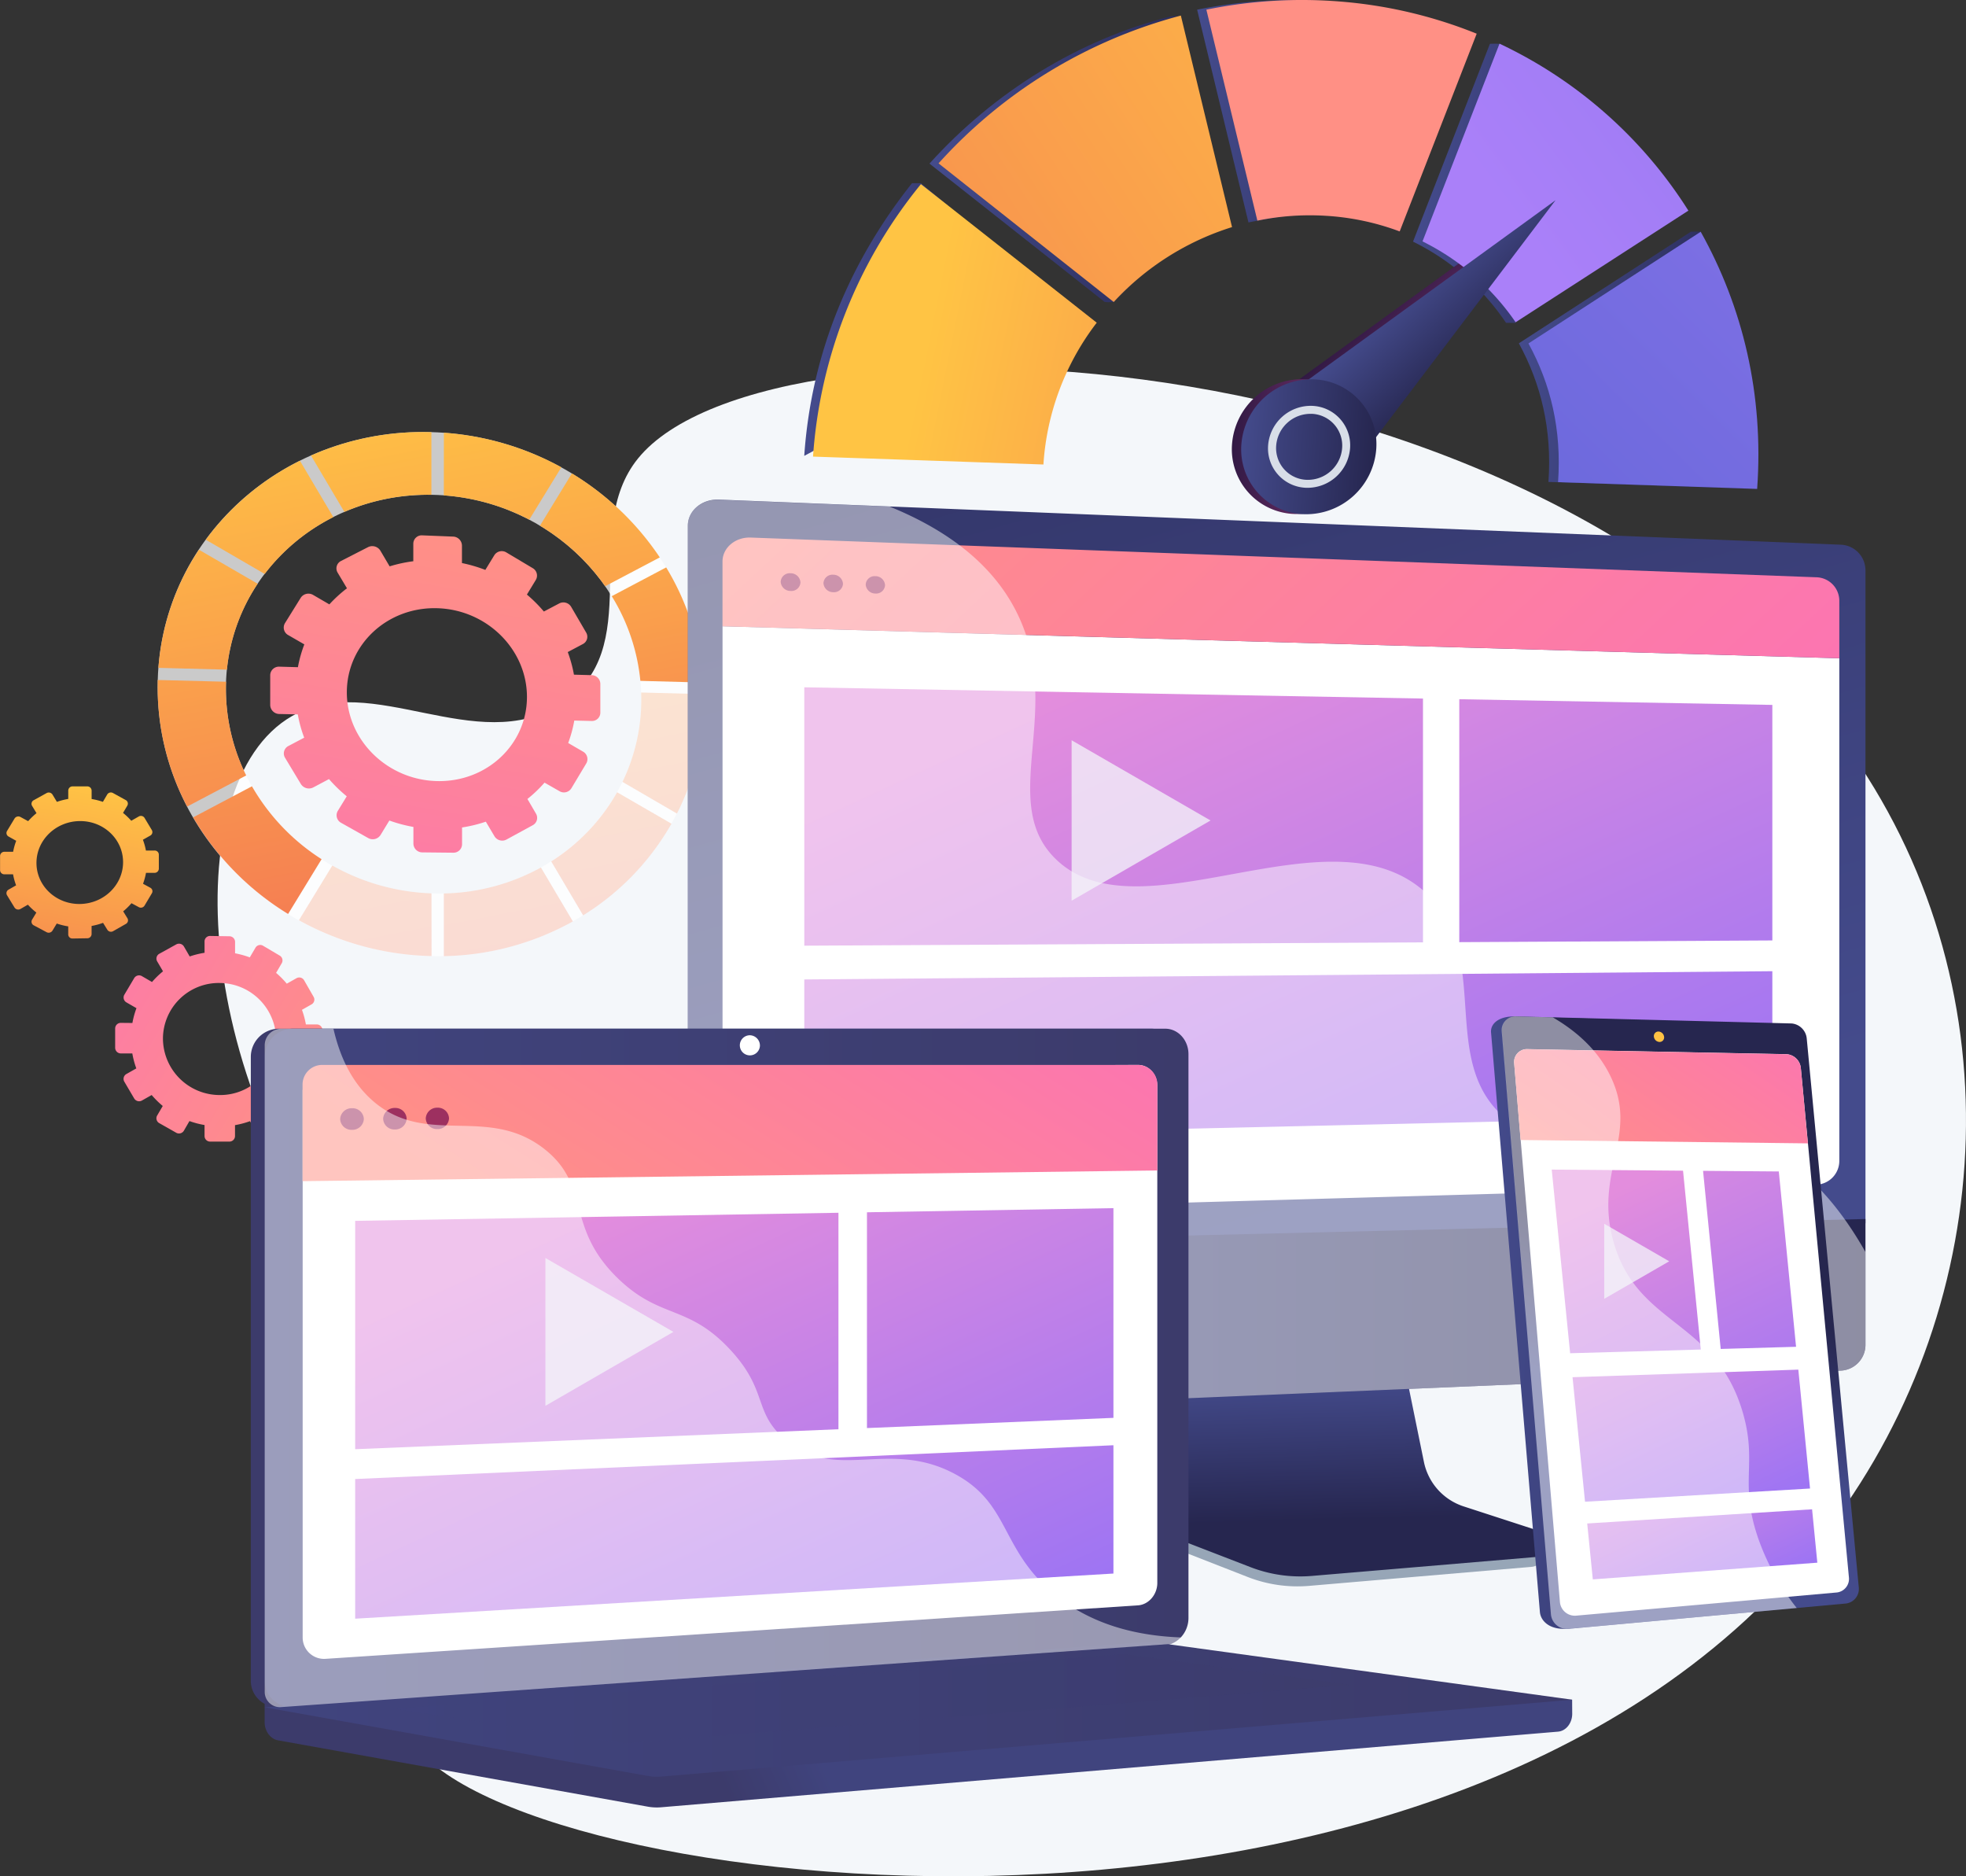 <svg xmlns="http://www.w3.org/2000/svg" xmlns:xlink="http://www.w3.org/1999/xlink" viewBox="0 0 919.14 877"><rect x="0" y="0" width="919.14" height="877" fill="#333333" stroke="none"/><defs><linearGradient id="a" x1="155.72" y1="517.93" x2="-16.33" y2="413.7" gradientUnits="userSpaceOnUse"><stop offset="0" stop-color="#ff9085"></stop><stop offset="1" stop-color="#fb6fbb"></stop></linearGradient><linearGradient id="b" x1="216.6" y1="247.76" x2="172.13" y2="506.24" xlink:href="#a"></linearGradient><linearGradient id="c" x1="80.9" y1="191.48" x2="138.53" y2="484.33" gradientUnits="userSpaceOnUse"><stop offset="0" stop-color="#ffc444"></stop><stop offset="1" stop-color="#f36f56"></stop></linearGradient><linearGradient id="d" x1="263.16" y1="165.2" x2="319.5" y2="451.53" xlink:href="#c"></linearGradient><linearGradient id="e" x1="114.35" y1="187.57" x2="170.61" y2="473.51" xlink:href="#c"></linearGradient><linearGradient id="f" x1="63.79" y1="192.04" x2="122.02" y2="487.98" xlink:href="#c"></linearGradient><linearGradient id="g" x1="274.54" y1="164.83" x2="330.16" y2="447.47" xlink:href="#c"></linearGradient><linearGradient id="h" x1="242.15" y1="171.92" x2="297.45" y2="452.97" xlink:href="#c"></linearGradient><linearGradient id="i" x1="281.28" y1="164.1" x2="336.99" y2="447.21" xlink:href="#c"></linearGradient><linearGradient id="j" x1="123.62" y1="184.41" x2="181.04" y2="476.22" xlink:href="#c"></linearGradient><linearGradient id="k" x1="186.98" y1="181.21" x2="242.54" y2="463.58" xlink:href="#c"></linearGradient><linearGradient id="l" x1="168.04" y1="179.35" x2="223.53" y2="461.33" xlink:href="#c"></linearGradient><linearGradient id="m" x1="77.24" y1="190.78" x2="135.41" y2="486.4" xlink:href="#c"></linearGradient><linearGradient id="n" x1="223.86" y1="168.57" x2="282.57" y2="466.93" xlink:href="#c"></linearGradient><linearGradient id="o" x1="43.45" y1="366.14" x2="22.04" y2="490.58" xlink:href="#c"></linearGradient><linearGradient id="p" x1="620.96" y1="643.33" x2="622.75" y2="710.42" gradientUnits="userSpaceOnUse"><stop offset="0" stop-color="#444b8c"></stop><stop offset="1" stop-color="#26264f"></stop></linearGradient><linearGradient id="q" x1="635.57" y1="559.93" x2="438.43" y2="-132.16" xlink:href="#p"></linearGradient><linearGradient id="r" x1="438.41" y1="112.37" x2="797.68" y2="498.09" xlink:href="#a"></linearGradient><linearGradient id="s" x1="321.57" y1="616.32" x2="872.14" y2="616.32" xlink:href="#p"></linearGradient><linearGradient id="t" x1="492.95" y1="324.24" x2="650.3" y2="665.3" gradientUnits="userSpaceOnUse"><stop offset="0" stop-color="#e38ddd"></stop><stop offset="1" stop-color="#9571f6"></stop></linearGradient><linearGradient id="u" x1="692.42" y1="248.37" x2="837.47" y2="562.77" xlink:href="#t"></linearGradient><linearGradient id="v" x1="519.07" y1="312.37" x2="669.69" y2="638.85" xlink:href="#t"></linearGradient><linearGradient id="w" x1="381.96" y1="817.96" x2="339.02" y2="835.99" gradientUnits="userSpaceOnUse"><stop offset="0" stop-color="#40447e"></stop><stop offset="1" stop-color="#3c3b6b"></stop></linearGradient><linearGradient id="x" x1="324.62" y1="628.7" x2="278.02" y2="648.28" xlink:href="#w"></linearGradient><linearGradient id="y" x1="123.76" y1="639.3" x2="555.63" y2="639.3" xlink:href="#w"></linearGradient><linearGradient id="z" x1="123.76" y1="799" x2="735.04" y2="799" xlink:href="#w"></linearGradient><linearGradient id="aa" x1="183.71" y1="794" x2="631.59" y2="794" xlink:href="#w"></linearGradient><linearGradient id="ab" x1="291.25" y1="604.53" x2="441.79" y2="367.17" xlink:href="#a"></linearGradient><linearGradient id="ac" x1="256.9" y1="574.17" x2="382.47" y2="846.35" xlink:href="#t"></linearGradient><linearGradient id="ad" x1="410.78" y1="503.05" x2="530.87" y2="763.35" xlink:href="#t"></linearGradient><linearGradient id="ae" x1="279.73" y1="578.27" x2="394.63" y2="827.33" xlink:href="#t"></linearGradient><linearGradient id="af" x1="664.68" y1="588.32" x2="840.37" y2="588.32" gradientTransform="translate(49.73 4.1) rotate(2.13)" xlink:href="#p"></linearGradient><linearGradient id="ag" x1="740.2" y1="629.34" x2="763.96" y2="563.4" gradientTransform="translate(49.73 4.1) rotate(2.13)" xlink:href="#p"></linearGradient><linearGradient id="ah" x1="742.53" y1="563.87" x2="829.44" y2="437.78" xlink:href="#a"></linearGradient><linearGradient id="ai" x1="746.79" y1="443.45" x2="602.62" y2="833.92" gradientTransform="translate(49.73 4.1) rotate(2.13)" xlink:href="#c"></linearGradient><linearGradient id="aj" x1="808.49" y1="560.2" x2="878.79" y2="712.58" gradientTransform="matrix(1, 0, 0.1, 0.99, -117.29, 6.07)" xlink:href="#t"></linearGradient><linearGradient id="ak" x1="843.89" y1="511.13" x2="923.55" y2="683.79" gradientTransform="matrix(1, 0, 0.1, 0.99, -117.29, 6.07)" xlink:href="#t"></linearGradient><linearGradient id="al" x1="812.24" y1="601.16" x2="868.2" y2="722.47" gradientTransform="matrix(1, 0, 0.1, 0.99, -117.29, 6.07)" xlink:href="#t"></linearGradient><linearGradient id="am" x1="822.82" y1="674.99" x2="860" y2="755.58" gradientTransform="matrix(1, 0, 0.1, 0.99, -117.29, 6.07)" xlink:href="#t"></linearGradient><linearGradient id="an" x1="-410.97" y1="457.71" x2="-283.95" y2="457.71" gradientTransform="matrix(0.99, 0.14, -0.08, 1, 826.19, -251.93)" xlink:href="#p"></linearGradient><linearGradient id="ao" x1="-363.66" y1="364.79" x2="-224.56" y2="364.79" gradientTransform="matrix(0.99, 0.14, -0.08, 1, 826.19, -251.93)" xlink:href="#p"></linearGradient><linearGradient id="ap" x1="-244.82" y1="333.11" x2="-118.04" y2="333.11" gradientTransform="matrix(0.99, 0.14, -0.08, 1, 826.19, -251.93)" xlink:href="#p"></linearGradient><linearGradient id="aq" x1="-135.37" y1="352.28" x2="-12.78" y2="352.28" gradientTransform="matrix(0.99, 0.14, -0.08, 1, 826.19, -251.93)" xlink:href="#p"></linearGradient><linearGradient id="ar" x1="-82.18" y1="424.69" x2="29.8" y2="424.69" gradientTransform="matrix(0.99, 0.14, -0.08, 1, 826.19, -251.93)" xlink:href="#p"></linearGradient><linearGradient id="as" x1="528.57" y1="713.91" x2="575.64" y2="713.91" gradientTransform="matrix(0.72, 0.67, -1.09, 1.01, 1051.57, -940.56)" gradientUnits="userSpaceOnUse"><stop offset="0" stop-color="#311944"></stop><stop offset="1" stop-color="#893976"></stop></linearGradient><linearGradient id="at" x1="-82.47" y1="56.31" x2="-21.7" y2="56.31" gradientTransform="matrix(1.04, 0.02, -0.07, 0.96, 665.36, 155.85)" xlink:href="#as"></linearGradient><linearGradient id="au" x1="-199.51" y1="340.74" x2="-161.25" y2="340.74" gradientTransform="matrix(1, 0.08, -0.08, 1, 815.12, -116.2)" xlink:href="#as"></linearGradient><linearGradient id="av" x1="-74.04" y1="495.01" x2="-359.94" y2="460.99" gradientTransform="matrix(0.99, 0.14, -0.08, 1, 826.19, -251.93)" gradientUnits="userSpaceOnUse"><stop offset="0" stop-color="#f36f56"></stop><stop offset="1" stop-color="#ffc444"></stop></linearGradient><linearGradient id="aw" x1="-411.18" y1="105.95" x2="35.85" y2="-200.12" gradientTransform="matrix(1.04, 0.02, -0.07, 0.96, 665.36, 155.85)" xlink:href="#av"></linearGradient><linearGradient id="ax" x1="-52.71" y1="-51.78" x2="-91.74" y2="577.5" gradientTransform="matrix(1.04, 0.02, -0.07, 0.96, 665.36, 155.85)" xlink:href="#a"></linearGradient><linearGradient id="ay" x1="26.56" y1="-68.54" x2="504.66" y2="-434.72" gradientTransform="matrix(1.04, 0.02, -0.07, 0.96, 665.36, 155.85)" gradientUnits="userSpaceOnUse"><stop offset="0" stop-color="#aa80f9"></stop><stop offset="1" stop-color="#6165d7"></stop></linearGradient><linearGradient id="az" x1="439.27" y1="-306.71" x2="-7.03" y2="148.09" xlink:href="#ay"></linearGradient><linearGradient id="ba" x1="531.66" y1="711.9" x2="578.75" y2="711.9" gradientTransform="matrix(0.72, 0.67, -1.09, 1.01, 1051.57, -940.56)" xlink:href="#p"></linearGradient><linearGradient id="bb" x1="-78.27" y1="56.28" x2="-17.45" y2="56.28" gradientTransform="matrix(1.04, 0.02, -0.07, 0.96, 665.36, 155.85)" xlink:href="#p"></linearGradient></defs><g style="isolation:isolate"><path d="M298.22,214.37c-27.45,34,4.74,89.22-36,114.82-39.65,24.92-88.37-15.92-125.74,5.53C81.05,366.54,91.17,512.14,172.22,602.6,196.6,629.81,217,640.39,226,671.16c19.37,66.07-48.71,105.37-35.76,138.05C219.4,882.78,668,944.52,848,723.4,932.06,620.13,944.64,471,869.53,357.75,733.81,153.09,359.82,138,298.22,214.37Z" fill="#f4f7fa"></path><path d="M148.21,478.84l-5.2,0a40.32,40.32,0,0,0-1.84-6.84l4.51-2.56a2.55,2.55,0,0,0,.94-3.5l-4.44-7.74a2.62,2.62,0,0,0-3.53-1l-4.57,2.58a41.92,41.92,0,0,0-5-5.05l2.65-4.53a2.6,2.6,0,0,0-.95-3.54L123,442.06a2.57,2.57,0,0,0-3.55.89l-2.67,4.54a42.63,42.63,0,0,0-6.88-1.91v-5.33a2.65,2.65,0,0,0-2.62-2.63l-9-.15A2.56,2.56,0,0,0,95.63,440v5.34a40.94,40.94,0,0,0-6.94,1.72L86,442.42a2.67,2.67,0,0,0-3.6-1l-7.92,4.38a2.57,2.57,0,0,0-1,3.55L76.21,454a40.25,40.25,0,0,0-5.14,5l-4.7-2.73a2.66,2.66,0,0,0-3.63.91l-4.61,7.77a2.62,2.62,0,0,0,1,3.59l4.67,2.69a39.06,39.06,0,0,0-1.9,6.92l-5.39-.05a2.62,2.62,0,0,0-2.67,2.6v9.05a2.65,2.65,0,0,0,2.67,2.63l5.35,0a39.74,39.74,0,0,0,1.87,7L59.11,502a2.59,2.59,0,0,0-1,3.57l4.61,7.83a2.68,2.68,0,0,0,3.63,1l4.56-2.58a42.46,42.46,0,0,0,5.18,5.12l-2.62,4.47a2.59,2.59,0,0,0,1,3.56l7.92,4.49a2.65,2.65,0,0,0,3.6-1L88.57,524a41.61,41.61,0,0,0,7.06,1.85V531a2.6,2.6,0,0,0,2.62,2.59l9,0a2.6,2.6,0,0,0,2.62-2.59v-5.1a40.61,40.61,0,0,0,7-1.86l2.56,4.39a2.59,2.59,0,0,0,3.55.94l7.75-4.47a2.57,2.57,0,0,0,.95-3.52l-2.56-4.42a40.83,40.83,0,0,0,5.06-5l4.43,2.55a2.58,2.58,0,0,0,3.53-.93l4.44-7.69a2.57,2.57,0,0,0-.94-3.51l-4.44-2.58a40.11,40.11,0,0,0,1.81-6.85l5.16,0a2.56,2.56,0,0,0,2.56-2.56v-8.87A2.6,2.6,0,0,0,148.21,478.84Zm-45.43-19.38a26.55,26.55,0,0,1,26.31,26.37,26.11,26.11,0,0,1-26.31,26,26.54,26.54,0,0,1-26.6-26.37A26.1,26.1,0,0,1,102.78,459.46Z" fill="url(#a)"></path><path d="M276.53,315.57l-8.2-.22a62,62,0,0,0-2.89-10.57l7.11-3.77a3.83,3.83,0,0,0,1.49-5.35l-7-12a4.22,4.22,0,0,0-5.55-1.63l-7.22,3.8a66.65,66.65,0,0,0-7.93-7.92l4.19-6.89a4,4,0,0,0-1.49-5.47l-12.28-7.32a4.12,4.12,0,0,0-5.63,1.24l-4.23,6.91a68.78,68.78,0,0,0-10.93-3.2v-8.21a4.27,4.27,0,0,0-4.15-4.16l-14.4-.58a3.92,3.92,0,0,0-4.19,3.85v8.25a66.21,66.21,0,0,0-11.07,2.39l-4.31-7.3a4.44,4.44,0,0,0-5.77-1.69l-12.66,6.48a3.85,3.85,0,0,0-1.56,5.46l4.35,7.3a63.15,63.15,0,0,0-8.23,7.52l-7.53-4.38a4.32,4.32,0,0,0-5.84,1.28l-7.39,11.89a4,4,0,0,0,1.57,5.59l7.49,4.32a59.55,59.55,0,0,0-3,10.66l-8.65-.24a4.06,4.06,0,0,0-4.3,3.95v14a4.31,4.31,0,0,0,4.3,4.17l8.59.19a60.78,60.78,0,0,0,3,10.88l-7.38,3.88a3.9,3.9,0,0,0-1.57,5.52l7.39,12.26a4.45,4.45,0,0,0,5.84,1.57l7.31-3.88a67.2,67.2,0,0,0,8.3,8.05l-4.2,6.85a4,4,0,0,0,1.56,5.54l12.66,7.12a4.32,4.32,0,0,0,5.77-1.41l4.13-6.78a68.25,68.25,0,0,0,11.25,3v7.89a4.15,4.15,0,0,0,4.19,4l14.4.15a4,4,0,0,0,4.15-3.94v-7.86a65.53,65.53,0,0,0,11.11-2.7l4.05,6.82a4.23,4.23,0,0,0,5.63,1.52l12.28-6.7a3.88,3.88,0,0,0,1.49-5.4l-4-6.85a62.21,62.21,0,0,0,8-7.64l7,4a4.08,4.08,0,0,0,5.55-1.36l7-11.68a4,4,0,0,0-1.49-5.42l-7-4.07a59.35,59.35,0,0,0,2.85-10.48l8.13.19a3.89,3.89,0,0,0,4.05-3.85V319.62A4.14,4.14,0,0,0,276.53,315.57Zm-71.92-31.28c23.14.77,41.75,19.33,41.75,41.45s-18.61,39.75-41.75,39.35c-23.36-.4-42.46-19-42.46-41.47S181.25,283.51,204.61,284.29Z" fill="url(#b)"></path><path d="M204.61,202.09C133.15,198.54,73.7,251.83,73.7,321.21s59.45,125.67,130.91,125.72C274.08,447,329,393.57,329,327.65S274.08,205.54,204.61,202.09Zm0,215.57c-54.19-.36-99-43.18-99-95.64s44.8-93,99-90.66c53,2.33,95.21,45.09,95.21,95.55S257.65,418,204.61,417.66Z" fill="#fff" opacity="0.74"></path><path d="M117.79,367.52,90.3,382.05a130.21,130.21,0,0,0,44.39,45.15l15.66-25.61A98.91,98.91,0,0,1,117.79,367.52Z" fill="url(#c)"></path><path d="M282.92,274l25.55-13.46a130.93,130.93,0,0,0-41.09-39.26l-14.94,24.45A99.73,99.73,0,0,1,282.92,274Z" fill="url(#d)"></path><path d="M123.77,268.27a92.83,92.83,0,0,1,32.07-26.56l-15.62-26.35a121.92,121.92,0,0,0-44,36.92Z" fill="url(#e)"></path><path d="M105.62,322c0-1.13,0-2.24.09-3.35l-32-.82c0,1.11,0,2.24,0,3.36A119.94,119.94,0,0,0,87.49,377l27.62-14.55A91.16,91.16,0,0,1,105.62,322Z" fill="url(#f)"></path><path d="M299.82,326.91a88.2,88.2,0,0,1-8.8,38.55l25.46,14.8A115.9,115.9,0,0,0,329,327.65c0-1.07,0-2.14,0-3.2l-29.22-.76C299.78,324.76,299.82,325.83,299.82,326.91Z" opacity="0.25" fill="url(#g)"></path><path d="M288.51,370.31a91.54,91.54,0,0,1-30.8,32.32l14.91,25.2A120.42,120.42,0,0,0,313.92,385Z" opacity="0.25" fill="url(#h)"></path><path d="M286,278.66a92.17,92.17,0,0,1,13.38,39.58l29.29.79a120.86,120.86,0,0,0-17.22-53.82Z" fill="url(#i)"></path><path d="M201.72,417.57a101.57,101.57,0,0,1-46.35-13l-15.61,25.56a133.69,133.69,0,0,0,62,16.74Z" opacity="0.25" fill="url(#j)"></path><path d="M252.89,405.48a97.56,97.56,0,0,1-45.39,12.13V446.9a128.42,128.42,0,0,0,60.32-16.23Z" opacity="0.25" fill="url(#k)"></path><path d="M161,239.27a98.6,98.6,0,0,1,40.69-8V202a129.54,129.54,0,0,0-56.29,10.93Z" fill="url(#l)"></path><path d="M106.09,313a88,88,0,0,1,14.38-40.15L93,256.94a115.57,115.57,0,0,0-18.94,55.22Z" fill="url(#m)"></path><path d="M207.5,231.56a101.88,101.88,0,0,1,39.94,11.33l15-24.48a133.71,133.71,0,0,0-54.92-16.14Z" fill="url(#n)"></path><path d="M72.22,397.55l-4,0a28.59,28.59,0,0,0-1.41-5.05l3.47-1.95A1.87,1.87,0,0,0,71,388l-3.41-5.68a2,2,0,0,0-2.71-.69l-3.51,2a31.1,31.1,0,0,0-3.85-3.67l2-3.39a1.88,1.88,0,0,0-.73-2.61l-5.95-3.28a2,2,0,0,0-2.73.7l-2,3.41a32.89,32.89,0,0,0-5.28-1.32v-4a2,2,0,0,0-2-1.91l-6.92,0a2,2,0,0,0-2,1.92v3.95a33.63,33.63,0,0,0-5.31,1.37l-2.06-3.41a2.07,2.07,0,0,0-2.75-.7l-6.05,3.35a1.88,1.88,0,0,0-.74,2.63l2.07,3.41a32.18,32.18,0,0,0-3.91,3.74l-3.59-1.95a2.09,2.09,0,0,0-2.77.72l-3.5,5.8A1.86,1.86,0,0,0,4,391L7.58,393a29.52,29.52,0,0,0-1.44,5.13l-4.11,0a2,2,0,0,0-2,1.95v6.68a2,2,0,0,0,2,1.91l4.08,0a28.72,28.72,0,0,0,1.42,5.14l-3.5,2a1.89,1.89,0,0,0-.74,2.65l3.5,5.73a2.08,2.08,0,0,0,2.77.67l3.48-2A31,31,0,0,0,17,426.54l-2,3.32a1.88,1.88,0,0,0,.74,2.63l6.05,3.23a2.09,2.09,0,0,0,2.75-.75l2-3.3A31.85,31.85,0,0,0,31.9,433v3.78a1.93,1.93,0,0,0,2,1.89l6.92-.11a2,2,0,0,0,2-1.95V432.8a32.53,32.53,0,0,0,5.36-1.45l2,3.22a2,2,0,0,0,2.73.66l5.95-3.39a1.9,1.9,0,0,0,.73-2.62l-2-3.25a31,31,0,0,0,3.88-3.8L64.88,424a2,2,0,0,0,2.71-.74L71,417.54a1.85,1.85,0,0,0-.72-2.6l-3.41-1.86a30,30,0,0,0,1.39-5.1l4,0a2,2,0,0,0,2-1.93v-6.57A1.92,1.92,0,0,0,72.22,397.55ZM37.37,383.78c11.16-.07,20.17,8.53,20.17,19.19s-9,19.41-20.17,19.56-20.32-8.44-20.32-19.19S26.17,383.84,37.37,383.78Z" fill="url(#o)"></path><path d="M683,708.22a27.93,27.93,0,0,1-18.51-21l-13.75-68.09-117.69,4.18-14.49,70.94c-2,9.93,6.1,19.9,15.45,23.56l49.24,19.26a64,64,0,0,0,28.78,4.18l104.06-8.9a6.48,6.48,0,0,0,5.84-5.72c.35-3.07,2.48-6.52-.42-7.48Z" fill="#97a6b7"></path><path d="M684.2,704.08a27.69,27.69,0,0,1-18.49-20.75L652,616.09l-114.82,4.13-14.47,70a20.51,20.51,0,0,0,12.68,23.26l49.19,19a64.56,64.56,0,0,0,28.76,4.12l104-8.79a6.41,6.41,0,0,0,1.46-12.48Z" fill="url(#p)"></path><path d="M872.14,571.77V266.45a12,12,0,0,0-11.49-11.85L336.11,233.52c-8-.32-14.54,5.19-14.54,12.26V583.2Z" fill="url(#q)"></path><path d="M337.8,292.73V556.31c0,6.58,6.08,11.79,13.49,11.58l497.83-14.16a11.13,11.13,0,0,0,10.79-11V307.68Z" fill="#fff"></path><path d="M859.91,307.68v-27a11,11,0,0,0-10.57-10.85L351,251.26c-7.26-.27-13.22,4.78-13.22,11.23v30.24Z" fill="url(#r)"></path><path d="M374.23,272.21a4.22,4.22,0,0,1-4.62,4,4.56,4.56,0,0,1-4.62-4.26,4.21,4.21,0,0,1,4.62-4A4.56,4.56,0,0,1,374.23,272.21Z" fill="#9d3060"></path><path d="M394.11,272.87a4.18,4.18,0,0,1-4.56,3.93,4.53,4.53,0,0,1-4.57-4.23,4.19,4.19,0,0,1,4.57-3.94A4.52,4.52,0,0,1,394.11,272.87Z" fill="#9d3060"></path><path d="M413.77,273.51a4.14,4.14,0,0,1-4.51,3.91,4.48,4.48,0,0,1-4.52-4.2,4.14,4.14,0,0,1,4.52-3.91A4.47,4.47,0,0,1,413.77,273.51Z" fill="#9d3060"></path><path d="M321.57,583.2v67.39c0,7.06,6.56,12.56,14.54,12.23l524.54-22.18a12.07,12.07,0,0,0,11.49-11.87v-59Z" fill="url(#s)"></path><polygon points="665.27 440.46 376.02 442.02 376.02 321.25 665.27 326.51 665.27 440.46" fill="url(#t)"></polygon><polygon points="828.6 439.57 682.24 440.37 682.24 326.82 828.6 329.48 828.6 439.57" fill="url(#u)"></polygon><polygon points="828.6 521.29 376.02 531.67 376.02 457.8 828.6 453.95 828.6 521.29" fill="url(#v)"></polygon><g opacity="0.48" style="mix-blend-mode:soft-light"><path d="M815.32,532.35c-43.08-14.55-78.72,15.13-109.69-8.24-34.91-26.35-6.69-77-39-106.78-44.86-41.42-134.55,22.82-173.5-16.24-26.79-26.84,4.81-69.83-17.87-115-11.53-23-33.14-38.66-59.37-49.32l-79.79-3.2c-8-.32-14.54,5.19-14.54,12.26V650.59c0,7.06,6.56,12.56,14.54,12.23l524.54-22.18a12.07,12.07,0,0,0,11.49-11.87V585.2C853.67,552.55,833.27,538.41,815.32,532.35Z" fill="#fff"></path></g><path d="M735,794.46l-611.28-5.32v15.75c0,4.28,2.67,7.91,6.28,8.56l172.85,31a23.87,23.87,0,0,0,6.2.29L728.4,809.39c3.74-.31,6.64-4,6.64-8.35Z" fill="url(#w)"></path><path d="M538.26,768.93,130.49,797.74a12.14,12.14,0,0,1-13.23-12.24V494a13.21,13.21,0,0,1,13.23-13.18H538.26c6,0,10.87,5.33,10.87,11.91V756.25C549.13,762.83,544.27,768.5,538.26,768.93Z" fill="url(#x)"></path><path d="M544.76,768.93,137,797.74a12.14,12.14,0,0,1-13.23-12.24V494A13.21,13.21,0,0,1,137,480.82H544.76c6,0,10.87,5.33,10.87,11.91V756.25C555.63,762.83,550.77,768.5,544.76,768.93Z" fill="url(#y)"></path><path d="M532.06,750.35l-379.8,25a10,10,0,0,1-10.76-10V510.12a10.81,10.81,0,0,1,10.76-10.8l379.8-1.57c5,0,9,4.34,9,9.75V740C541,745.37,537,750,532.06,750.35Z" fill="#fff"></path><path d="M355.28,488.79a4.7,4.7,0,1,1-4.69-4.9A4.82,4.82,0,0,1,355.28,488.79Z" fill="#fff"></path><path d="M534.59,767.62,123.76,798,302.89,830.1a23.87,23.87,0,0,0,6.2.29l426-35.93L541.12,767.83A31,31,0,0,0,534.59,767.62Z" fill="url(#z)"></path><polygon points="183.71 798.72 525.73 773.09 631.59 787.51 292.51 814.9 183.71 798.72" opacity="0.3" fill="url(#aa)" style="mix-blend-mode:multiply"></polygon><path d="M541.08,547.09l-399.63,5V506.91a9.17,9.17,0,0,1,9.17-9.16H531.91a9.17,9.17,0,0,1,9.17,9.16Z" fill="url(#ab)"></path><polygon points="391.99 668.04 166.05 677.37 166.05 570.64 391.99 566.86 391.99 668.04" fill="url(#ac)"></polygon><polygon points="520.55 662.72 405.32 667.49 405.32 566.63 520.55 564.7 520.55 662.72" fill="url(#ad)"></polygon><polygon points="520.55 735.49 166.05 756.59 166.05 691.31 520.55 675.52 520.55 735.49" fill="url(#ae)"></polygon><path d="M170.1,523a5.35,5.35,0,0,1-5.53,5.09,5.28,5.28,0,0,1-5.54-5,5.34,5.34,0,0,1,5.54-5.09A5.27,5.27,0,0,1,170.1,523Z" fill="#9d3060"></path><path d="M190.11,522.86a5.32,5.32,0,0,1-5.48,5.07,5.24,5.24,0,0,1-5.5-5,5.31,5.31,0,0,1,5.5-5.06A5.24,5.24,0,0,1,190.11,522.86Z" fill="#9d3060"></path><path d="M209.93,522.74a5.28,5.28,0,0,1-5.43,5,5.21,5.21,0,0,1-5.45-5,5.29,5.29,0,0,1,5.45-5A5.21,5.21,0,0,1,209.93,522.74Z" fill="#9d3060"></path><path d="M446.52,689c-31.44-16.92-56.16,4.51-80-16.63-14.46-12.82-7.36-22.38-25.16-41.54-19.71-21.22-32.54-14.09-52.35-33.18-25-24.15-12.52-42.94-34.09-60.27-26.17-21-54.4-1.57-79.31-21.74-10.75-8.7-16.64-21.35-19.72-34.8H131.5a7.74,7.74,0,0,0-7.74,7.73V790.73a7.11,7.11,0,0,0,7.74,7.18l415.59-29.5a6.67,6.67,0,0,0,5-3.06C521.67,764.24,503,754,491,743.5,467.66,722.88,471.72,702.54,446.52,689Z" fill="#fff" opacity="0.48" style="mix-blend-mode:soft-light"></path><path d="M839.13,485.76l24,255.11a6.86,6.86,0,0,1-5.91,7.67L732,761.3c-7.66.4-11.72-3.71-12.07-7.84l-22.84-270.9c-.33-4,3.47-7.54,11-7.48L832,478.79A7.76,7.76,0,0,1,839.13,485.76Z" fill="url(#af)"></path><path d="M844.68,485.38,869,741.79a6.88,6.88,0,0,1-5.92,7.7L733.18,761.35a7.48,7.48,0,0,1-8-6.88l-23-272.33a6.42,6.42,0,0,1,6.71-7.07l128.69,3.3A7.79,7.79,0,0,1,844.68,485.38Z" fill="url(#ag)"></path><path d="M841.93,499.28l22.46,237.87a6.42,6.42,0,0,1-5.55,7.18L736.76,755.18a7,7,0,0,1-7.47-6.41L707.9,497a6,6,0,0,1,6.24-6.64l121.06,2.36A7.22,7.22,0,0,1,841.93,499.28Z" fill="#fff"></path><path d="M841.93,499.28a7.22,7.22,0,0,0-6.73-6.52L714.14,490.4A6,6,0,0,0,707.9,497l3,35.85,134.31,1.57Z" fill="url(#ah)"></path><path d="M778,484.64a2.11,2.11,0,0,1-2.17,2.38,2.77,2.77,0,0,1-2.61-2.49,2.11,2.11,0,0,1,2.17-2.38A2.77,2.77,0,0,1,778,484.64Z" fill="url(#ai)"></path><polygon points="795.15 630.78 734.07 632.52 725.46 546.68 786.85 547.19 795.15 630.78" fill="url(#aj)"></polygon><polygon points="839.69 629.5 804.46 630.51 796.21 547.26 831.62 547.55 839.69 629.5" fill="url(#ak)"></polygon><polygon points="846.22 695.75 741.03 701.92 735.19 643.72 840.75 640.18 846.22 695.75" fill="url(#al)"></polygon><polygon points="849.63 730.41 744.67 738.22 742.05 712.09 847.18 705.46 849.63 730.41" fill="url(#am)"></polygon><g opacity="0.48" style="mix-blend-mode:soft-light"><path d="M814.82,660.35c-12.67-43.75-49.36-40.21-60.5-80-9.15-32.69,11.72-49-1-76.5-6-13-16.48-22-27.38-28.34l-17.15-.44a6.42,6.42,0,0,0-6.71,7.07l23,272.33a7.48,7.48,0,0,0,8,6.88L840,751.59a111.94,111.94,0,0,1-17.72-31.74C812.79,693.09,821.83,684.53,814.82,660.35Z" fill="#fff"></path></g><polygon points="314.83 622.54 255 657.09 255 588 314.83 622.54" fill="#f4f7fa" opacity="0.74"></polygon><polygon points="780.39 589.54 750 607.09 750 572 780.39 589.54" fill="#f4f7fa" opacity="0.74"></polygon><polygon points="565.95 383.5 501 421 501 346 565.95 383.5" fill="#f4f7fa" opacity="0.74"></polygon><path d="M426.37,85.64l4.21,0,77.9,64.91a121.79,121.79,0,0,0-24.93,66.35l-71.3-23.28L376,213.08C379.32,164.49,397.7,121.74,426.37,85.64Z" fill="url(#an)"></path><path d="M571.68,106.24c-20.31,6.3-36,19.3-50.61,34.5-.11.13-.19.44-.35.44-3.39.06-2.2.17-4.3-.06l-.17-.15-81.71-64.5c30.15-33.36,69.56-58,113.19-68.93h4.32Z" fill="url(#ao)"></path><path d="M685.93,15.77l-31.6,92.4c-10.76-4-22.71-7.56-34.94-8.29-10.9-.66-25.39,2-35.71,4.09l-24-99.44A222.5,222.5,0,0,1,622.41.76,215.52,215.52,0,0,1,685.93,15.77Z" fill="url(#ap)"></path><path d="M784.8,98.42l-76.72,49.73.48,2.78-4.48-.05a111.61,111.61,0,0,0-43.47-37.94l35.95-92.45a39.7,39.7,0,0,1,4.47,0,.65.65,0,0,1,.22.08C736.38,37.9,764.42,66.14,784.8,98.42Z" fill="url(#aq)"></path><path d="M816.92,228.44l-93-3.18c1.75-24.52-3.49-45.87-13.83-64.79l80.46-52.18c4.55,0,3.94-.13,4.55,0s-2.84,3.08-2.46,3.8C810.89,146.36,820,185.85,816.92,228.44Z" fill="url(#ar)"></path><polygon points="595.68 185.83 722.75 93.57 627.96 218.73 595.68 185.83" fill="url(#as)"></polygon><path d="M639,209.91a32.86,32.86,0,0,1-33.5,30.34A30.29,30.29,0,0,1,576,207.58a32.85,32.85,0,0,1,33.93-30.33A30.3,30.3,0,0,1,639,209.91Z" fill="url(#at)"></path><path d="M606.37,227.89A18.42,18.42,0,0,1,588.51,208a20,20,0,0,1,20.56-18.43,18.44,18.44,0,0,1,17.71,19.85A20,20,0,0,1,606.37,227.89Zm2.44-34.54a16.08,16.08,0,0,0-16.54,14.83,14.83,14.83,0,0,0,14.36,16,16.09,16.09,0,0,0,16.44-14.84A14.83,14.83,0,0,0,608.81,193.35Z" fill="url(#au)"></path><path d="M430.55,86.07l82.2,64.76a121.46,121.46,0,0,0-24.93,66.28L380.1,213.42A225.75,225.75,0,0,1,430.55,86.07Z" fill="url(#av)"></path><path d="M576,106.15a126.55,126.55,0,0,0-55.31,35L438.78,76.36A232.37,232.37,0,0,1,552.07,7.28Z" fill="url(#aw)"></path><path d="M690.38,15.75l-36,92.42a118.64,118.64,0,0,0-34.6-7.31,122.43,122.43,0,0,0-31.94,2.26L564,4.52A222.53,222.53,0,0,1,626.81.74,215.85,215.85,0,0,1,690.38,15.75Z" fill="url(#ax)"></path><path d="M789.35,98.45l-80.77,52.18a114.37,114.37,0,0,0-43.53-37.8l36-92.42A210.35,210.35,0,0,1,789.35,98.45Z" fill="url(#ay)"></path><path d="M821.5,228.53l-93.08-3.18c1.75-24.54-3.49-45.9-13.84-64.82l80.53-52.2C814.76,143.45,824.67,184.31,821.5,228.53Z" fill="url(#az)"></path><polygon points="600.05 185.89 727.24 93.59 632.37 218.81 600.05 185.89" fill="url(#ba)"></polygon><path d="M643.41,210a32.89,32.89,0,0,1-33.53,30.35,30.3,30.3,0,0,1-29.51-32.68,32.86,32.86,0,0,1,34-30.35A30.32,30.32,0,0,1,643.41,210Z" fill="url(#bb)"></path><path d="M610.75,228a18.44,18.44,0,0,1-17.88-19.86,20,20,0,0,1,20.59-18.44,18.45,18.45,0,0,1,17.72,19.86A20,20,0,0,1,610.75,228Zm2.44-34.56a16.09,16.09,0,0,0-16.55,14.84,14.82,14.82,0,0,0,14.37,16,16.1,16.1,0,0,0,16.46-14.84A14.85,14.85,0,0,0,613.19,193.42Z" fill="#d8dee8"></path></g></svg>